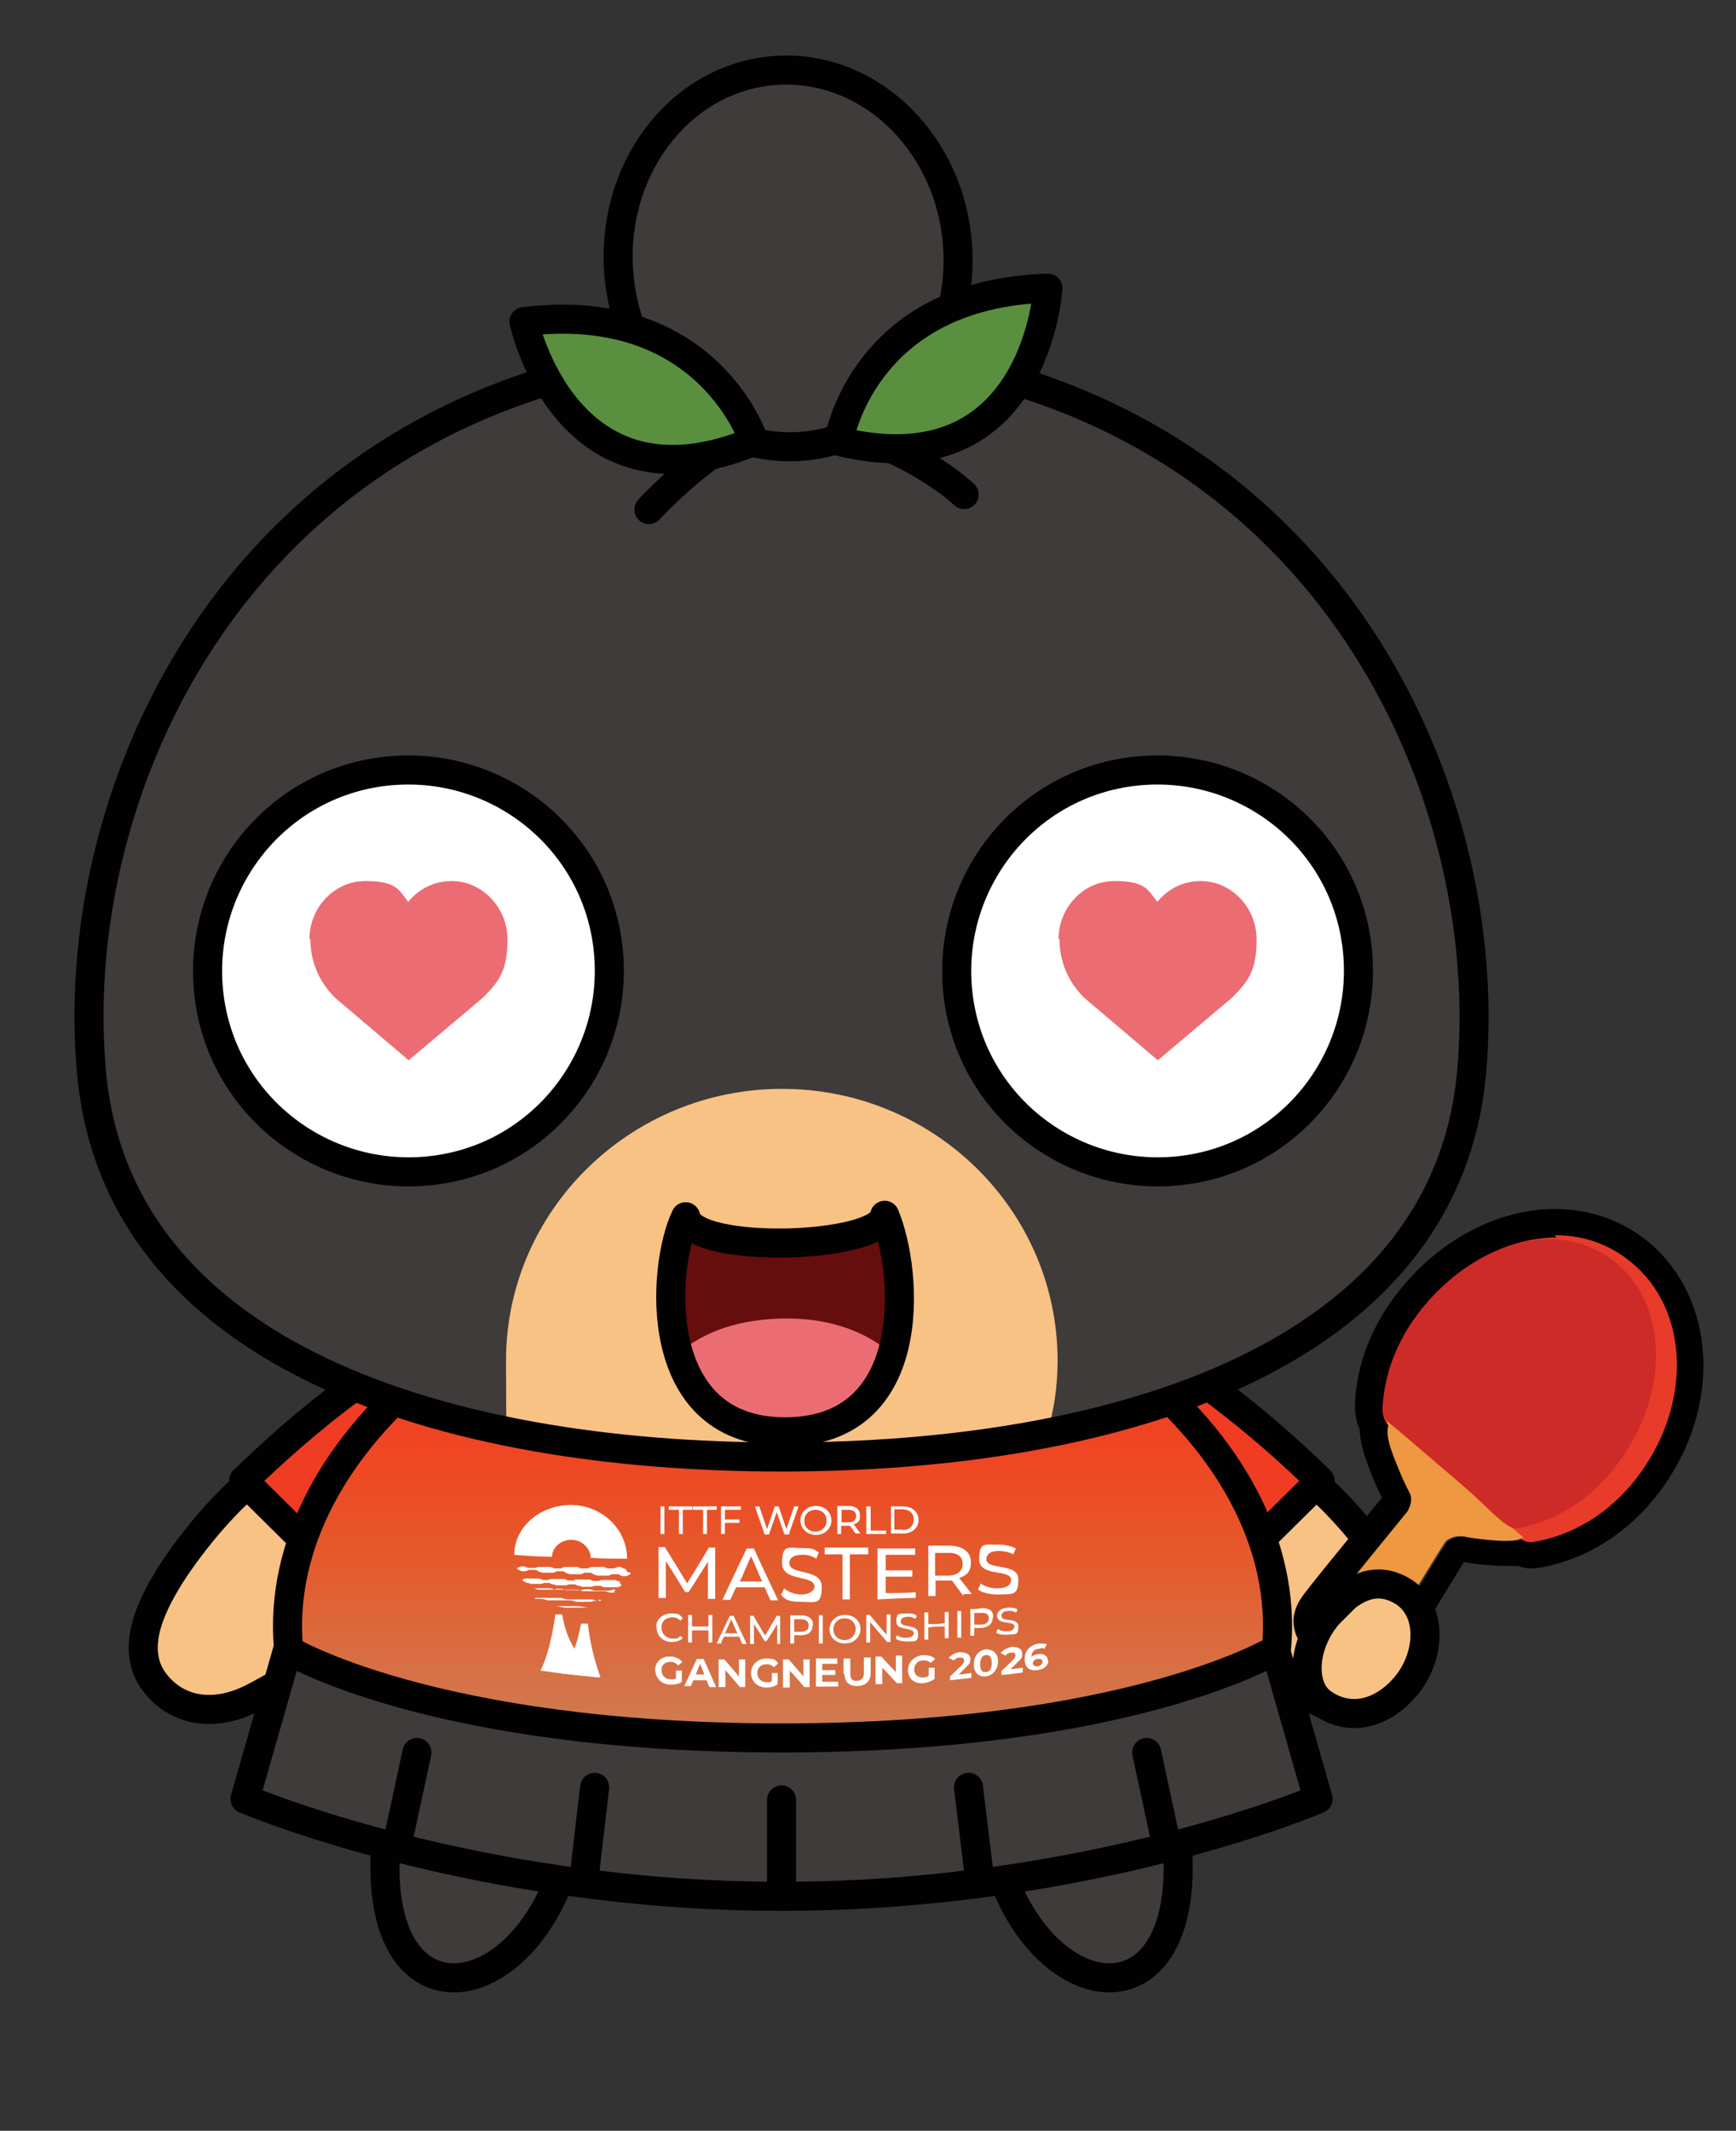 <?xml version="1.0" encoding="UTF-8"?>
<svg id="Layer_1" xmlns="http://www.w3.org/2000/svg" version="1.1" xmlns:xlink="http://www.w3.org/1999/xlink" viewBox="0 0 358.5 439.9">
  <rect x="0" y="0" width="358.5" height="439.9" fill="#333333" stroke="none"/>
  <!-- Generator: Adobe Illustrator 29.0.1, SVG Export Plug-In . SVG Version: 2.1.0 Build 192)  -->
  <defs>
    <style>
      .st0 {
        fill: #ee9841;
      }

      .st1, .st2 {
        fill: #f8c284;
      }

      .st3, .st4, .st2, .st5, .st6, .st7, .st8, .st9, .st10 {
        stroke: #010101;
        stroke-width: 6px;
      }

      .st3, .st4, .st2, .st5, .st8 {
        stroke-miterlimit: 10;
      }

      .st3, .st9 {
        fill: none;
      }

      .st4, .st11 {
        fill: #fff;
      }

      .st12 {
        fill: #e83b29;
      }

      .st5, .st7, .st13 {
        fill: #3e3b3a;
      }

      .st6 {
        fill: #ef3c23;
      }

      .st6, .st7, .st9, .st10 {
        stroke-linejoin: round;
      }

      .st6, .st9, .st10 {
        stroke-linecap: round;
      }

      .st14 {
        fill: #cd2b27;
      }

      .st15 {
        fill: #eb6d73;
      }

      .st16 {
        fill: #010101;
      }

      .st17 {
        fill: #660e0d;
      }

      .st8 {
        fill: url(#linear-gradient);
      }

      .st10 {
        fill: #5a8f3f;
      }
    </style>
    <linearGradient id="linear-gradient" x1="161.6" y1="1345" x2="161.6" y2="1457.9" gradientTransform="translate(0 -1088)" gradientUnits="userSpaceOnUse">
      <stop offset="0" stop-color="#ef3c23"/>
      <stop offset=".2" stop-color="#ef3d23"/>
      <stop offset=".4" stop-color="#ef4723"/>
      <stop offset=".6" stop-color="#e35d2e"/>
      <stop offset=".9" stop-color="#ce7d54"/>
      <stop offset="1" stop-color="#c38e67"/>
    </linearGradient>
  </defs>
  <path class="st2" d="M240.2,304.5c-5.4,6.3-5,13.8-2.4,18.9,6.3,12.4,27.3,24.4,32.7,27.1,7.7,4,15.3,3,20-2.7,5.4-6.5,1.9-15.1-3-22.8-3.2-5-13.9-19.9-25.4-24.9-6.9-3-16.5-2.1-21.9,4.2h0v.2Z"/>
  <g>
    <path class="st5" d="M203.5,362.9c-2,56.7,57.7,66.8,34.4-7.1-4.8-15.2.7-19.9-15.5-19.9s-18.4,11.1-18.9,27h0Z"/>
    <path class="st5" d="M119.3,362.9c2,56.7-57.7,66.8-34.4-7.1,4.8-15.2-.7-19.9,15.5-19.9s18.4,11.1,18.9,27h0Z"/>
  </g>
  <path class="st6" d="M244.3,333.6c-12.4-11.1-26.1-24.8-32.8-32.6-16-18.4,1.8-37.4,17.8-28.1,16.1,9.2,30.2,20,43.3,32.8l-28.2,27.9h0Z"/>
  <path class="st2" d="M82.6,304.5c5.4,6.3,5,13.8,2.4,18.9-6.3,12.4-27.3,24.4-32.7,27.1-7.7,4-15.3,3-20-2.7-5.4-6.5-1.9-15.1,3-22.8,3.2-5,13.9-19.9,25.4-24.9,6.9-3,16.5-2.1,21.9,4.2h0v.2Z"/>
  <path class="st6" d="M78.6,333.6c12.4-11.1,26.1-24.8,32.8-32.6,16-18.4-1.8-37.4-17.8-28.1-16.1,9.2-30.2,20-43.3,32.8l28.2,27.9h0Z"/>
  <path class="st8" d="M59.4,340.5c.3,3.2.9,6.3,1.8,9.3,0,0,28.1,20.1,100.3,20.1s100.3-20.1,100.3-20.1c.9-2.9,1.4-6,1.8-9.3,4.1-43.6-48.5-83.5-102-83.5s-106.1,40-102,83.5h-.2,0Z"/>
  <path class="st13" d="M303.9,221.4c-5.3,58.5-73,79.4-142.5,79.4S24.2,280,18.9,221.4c-5.8-63.2,36.2-149.6,142.5-149.6s148.2,86.4,142.5,149.6Z"/>
  <path class="st9" d="M134,105.2s15.7-17.1,27.4-18c12.4-.9,30,7.8,37.7,14.9"/>
  <path class="st4" d="M43.1,204.9c2.4,22.8,22.9,39.2,45.7,36.8,22.8-2.4,39.2-22.9,36.8-45.7-2.4-22.8-22.9-39.2-45.7-36.8s-39.2,22.9-36.8,45.7h0Z"/>
  <path class="st4" d="M197.8,204.9c2.4,22.8,22.9,39.2,45.7,36.8,22.8-2.4,39.2-22.9,36.8-45.7-2.4-22.8-22.9-39.2-45.7-36.8s-39.2,22.9-36.8,45.7h0Z"/>
  <path class="st1" d="M216.3,295.7c1.4-4.7,2.1-9.6,2.1-14.8,0-31-25.5-56.1-56.9-56.1s-57,25.2-57,56.1.7,10.1,2.1,14.8c16.8,3.4,35.3,5,54.9,5s38.1-1.6,54.9-5h0Z"/>
  <path class="st17" d="M141.6,251.3c1.8,7.8,40.2,6.5,41.1-.4,4.9,11.7,7.4,45.1-21.1,44.7-27.4-.4-24.9-34.3-20-44.4h0Z"/>
  <path class="st15" d="M184.2,279.6c-5-4.4-12-7.3-21.4-7.4-10.1,0-17.4,2.7-22.7,7.2,2.6,8.7,8.9,16.1,21.6,16.2,13.3.2,19.9-7.1,22.5-16.1h0Z"/>
  <path class="st3" d="M303.9,221.4c-5.3,58.5-73,79.4-142.5,79.4S24.2,280,18.9,221.4c-5.8-63.2,36.2-149.6,142.5-149.6s148.2,86.4,142.5,149.6Z"/>
  <path class="st5" d="M197.8,51.7c1,21.5-13.8,39.6-33.2,40.5s-35.9-15.7-36.9-37.2,13.8-39.6,33.2-40.5c19.3-.9,35.9,15.7,36.9,37.2Z"/>
  <path class="st10" d="M173.2,91.1s4.8-30.5,43.2-31.6c0,0-2.4,41.6-43.2,31.6Z"/>
  <path class="st10" d="M155.7,91.1s-9.4-29.4-47.5-24.7c0,0,8.7,40.8,47.5,24.7Z"/>
  <path class="st15" d="M63.9,193.9c0-6.5,5.1-12,11.5-12s6.9,1.7,8.9,4.3c2.2-2.7,5.3-4.3,9-4.3,6.3,0,11.5,5.5,11.5,12s-1.7,8.7-5.1,12.1l-15.3,12.9-15.2-12.9c-3.3-3.3-5.1-7.4-5.1-12.1h-.2Z"/>
  <path class="st15" d="M218.6,193.9c0-6.5,5.1-12,11.5-12s6.9,1.7,8.9,4.3c2.2-2.7,5.3-4.3,9-4.3,6.3,0,11.5,5.5,11.5,12s-1.7,8.7-5.1,12.1l-15.3,12.9-15.2-12.9c-3.3-3.3-5.1-7.4-5.1-12.1h-.2Z"/>
  <path class="st9" d="M141.6,251.3c1.8,7.8,40.2,6.5,41.1-.4,4.9,11.7,7.4,45.1-21.1,44.7-27.4-.4-24.9-34.3-20-44.4h0Z"/>
  <g>
    <path class="st7" d="M161.4,391.5c-63.9,0-110.8-20.1-110.8-20.1l8.8-30.8s29.8,18.2,102,18.2h0c72.1,0,102-18.2,102-18.2l8.8,30.8s-46.8,20.1-110.8,20.1"/>
    <g>
      <line class="st9" x1="161.4" y1="391.5" x2="161.4" y2="371.6"/>
      <line class="st9" x1="241" y1="381.3" x2="236.8" y2="361.8"/>
      <line class="st9" x1="202.4" y1="388.7" x2="200" y2="369"/>
      <line class="st9" x1="81.9" y1="381.3" x2="86.1" y2="361.8"/>
      <line class="st9" x1="120.5" y1="388.7" x2="122.8" y2="369"/>
    </g>
  </g>
  <g>
    <path class="st12" d="M293.3,269.7c-5.3,6.6-7.8,13.8-8.1,20.6,0,2.3.9,3.5,2.3,4.6,3.3,2.7,6.8,5.6,13.8,11.5,6.3,5.3,9.4,8.8,12.4,11s2.2,1.1,4.1.7c8.1-1.6,16.1-6.6,21.7-15.1,10.3-15.1,9-34.2-3.8-43.4-12.7-9.2-31-4.1-42.4,10h0Z"/>
    <path class="st0" d="M286.6,293.3c-.5,1.5-.5,2.5,0,4.7.6,2.2,2.8,7.7,4,9.6,1.2,2-.4,4.1-.4,4.1,0,0-15.3,18.7-17.1,21.2s.4,3.9.4,3.9c0,0,6,4.6,8.2,5.3,2.3.7,3.2-1.7,3.2-1.7,0,0,12-19.8,13.5-22,.6-.8,2.3-1.5,3.9-1.2,1.9.5,6.7.9,8.2.9,2.5,0,3.2-.2,4.1-.7l-28.1-24h0Z"/>
    <path class="st14" d="M293.2,270.4c-5,6.3-7.6,13.1-7.9,19.5,0,2.2.7,3.2,2,4.2,3.1,2.4,6.1,5.1,12.4,10.5,6.3,5.3,8.5,8.1,11.3,10.1,1.3.9,2,1,3.8.5,7.5-1.7,15-6.5,20.4-14.6,9.8-14.3,9-32.3-2.5-40.7-11.5-8.4-28.5-3.2-39.4,10.3v.2h0Z"/>
    <path class="st16" d="M321.1,255c5.1,0,10.2,1.4,14.6,4.7,12.7,9.2,14,28.3,3.8,43.4-5.8,8.5-13.7,13.4-21.7,15.1-.6,0-1.2.2-1.6.2-.8,0-1.4-.2-2.1-.6-.6.3-1.4.4-2.7.4s-.5,0-.7,0c-1.5,0-6.3-.5-8.2-.9h-.8c-1.3,0-2.5.6-3,1.3-1.6,2.3-13.5,22-13.5,22,0,0-.7,1.9-2.3,1.9s-.5,0-.8,0c-2.3-.7-8.2-5.3-8.2-5.3,0,0-2.2-1.4-.4-3.9s17.1-21.2,17.1-21.2c0,0,1.5-2.2.4-4.1s-3.4-7.5-4-9.6c-.5-1.9-.6-2.9-.3-4.1-.7-.9-1.2-1.9-1.2-3.5.3-6.8,2.8-14,8.1-20.6,7.5-9.3,17.9-14.7,27.8-14.7M321.1,249.6h0c-11.6,0-23.6,6.2-32,16.7-5.8,7.2-9,15.4-9.3,23.8h0c0,1.9.3,3.5,1,5,0,1.4.3,2.8.7,4.4.6,2.1,2.4,6.9,3.9,9.7-3.3,4.1-15,18.2-16.6,20.6-1.8,2.6-1.9,5-1.5,6.5.5,2.6,2.3,4.1,3.2,4.8,2.5,2,7,5.3,9.8,6.1.8.3,1.6.4,2.4.4,3.5,0,6-2.3,7.2-4.8,4.9-8.1,10.4-17,12.4-20.3,2.6.5,6.8.8,8.3.8h2.9c.9.3,1.7.5,2.7.5s1.9-.2,2.6-.3h0c10-2,18.9-8.1,25.2-17.3,12.1-17.8,9.8-40-5-50.9-5.1-3.7-11.3-5.7-17.8-5.7h-.1Z"/>
  </g>
  <path class="st2" d="M274.3,333.3c-5.4,6.3-5.8,15.1-1.2,18.3,5.8,4.1,12.6,2.1,17.3-3.6,5.4-6.5,5.8-17.5-2.9-20.5-3.5-1.2-7.9-.5-13.3,5.8h.1Z"/>
  <g>
    <g>
      <g>
        <path class="st11" d="M136.4,311h.8v5.7h-.8v-5.6h0Z"/>
        <path class="st11" d="M140.1,311.7h-2v-.7h4.9v.7h-2v5h-.8v-5h-.1Z"/>
        <path class="st11" d="M145.1,311.7h-2v-.7h4.9v.7h-2v5h-.8v-5h-.1Z"/>
        <path class="st11" d="M149.7,311.7v2h3v.7h-3v2.3h-.8v-5.7h4.1v.7h-3.3Z"/>
        <path class="st11" d="M164.9,311c-.6,1.9-1.4,3.9-2,5.8h-.9c-.5-1.5-1.1-3.1-1.6-4.6-.5,1.5-1.1,3.1-1.6,4.6h-.9c-.6-1.9-1.4-3.9-2-5.8h.9c.5,1.5,1.1,3.2,1.6,4.7.5-1.5,1.1-3.2,1.6-4.7h.8c.5,1.5,1.1,3.2,1.6,4.7.5-1.5,1.1-3.2,1.6-4.7h.9Z"/>
        <path class="st11" d="M165.3,313.9c0-1.7,1.4-3,3.2-3s3.2,1.3,3.2,3-1.4,3-3.2,3-3.2-1.3-3.2-3ZM170.7,313.9c0-1.3-1-2.2-2.3-2.2s-2.3.9-2.3,2.3,1,2.2,2.3,2.2,2.3-.9,2.3-2.3Z"/>
        <path class="st11" d="M176.8,316.7c-.5-.5-.8-1.2-1.3-1.7h-1.8v1.7h-.8v-5.8h2.3c1.5,0,2.4.7,2.4,2s-.5,1.5-1.3,1.8c.5.6.9,1.3,1.4,1.9h-1,0ZM176.8,313c0-.8-.5-1.3-1.6-1.3h-1.4v2.6h1.4c1.1,0,1.6-.5,1.6-1.3h0Z"/>
        <path class="st11" d="M179,311h.8v5h3.2v.7h-4.1v-5.7h0Z"/>
        <path class="st11" d="M184,311h2.5c1.9,0,3.2,1.2,3.2,2.8s-1.3,2.8-3.2,2.8h-2.5v-5.7h0ZM186.4,315.9c1.4,0,2.3-.9,2.3-2.2s-.9-2.1-2.4-2.1h-1.6v4.2h1.7Z"/>
      </g>
      <g>
        <path class="st11" d="M146.2,330.2v-7.8c-1.4,2.2-2.6,4.2-4,6.3h-.7c-1.4-2.2-2.6-4.3-4-6.4v7.6h-1.5v-10.5h1.3c1.5,2.4,3.1,5,4.6,7.5,1.5-2.4,3-4.9,4.5-7.4h1.3v10.6h-1.5,0Z"/>
        <path class="st11" d="M157.9,327.7h-5.9c-.4.9-.8,1.8-1.2,2.6h-1.6c1.6-3.5,3.3-7,5-10.6h1.5c1.6,3.6,3.3,7.1,5,10.7h-1.6c-.4-.9-.8-1.8-1.2-2.7h0ZM157.4,326.5c-.8-1.7-1.5-3.5-2.3-5.2-.8,1.7-1.5,3.5-2.3,5.2h4.7-.1Z"/>
        <path class="st11" d="M161.4,329.1c.2-.4.4-.8.5-1.2.8.7,2.2,1.3,3.6,1.3s2.7-.7,2.7-1.6c0-2.6-6.7-.9-6.7-4.9s1.4-3.1,4.1-3.1,2.6.4,3.5.9c-.2.5-.4.8-.5,1.3-1-.6-2.1-.9-3-.8-1.9,0-2.6.8-2.6,1.7,0,2.6,6.7,1,6.7,4.9s-1.4,3.1-4.2,3.1-3.3-.5-4.2-1.4v-.2h.1Z"/>
        <path class="st11" d="M174.1,320.9h-3.8v-1.4h9v1.4h-3.8v9.3h-1.5v-9.3h0Z"/>
        <path class="st11" d="M189.1,328.6v1.3c-2.6,0-5.3.2-7.9.3v-10.5h7.8v1.3h-6.1v3.2h5.5v1.3h-5.5v3.4c2.2,0,4.2,0,6.4-.2h-.2Z"/>
        <path class="st11" d="M198.9,329.4c-.8-1-1.5-2-2.3-3.1h-3.4v3.2h-1.5v-10.4h4.2c2.9,0,4.6,1.3,4.6,3.4s-.9,2.7-2.4,3.3c.9,1.1,1.7,2.2,2.6,3.3h-1.7v.3ZM198.8,322.8c0-1.4-1.1-2.3-3.1-2.2h-2.6v4.7h2.6c2,0,3.1-1,3.1-2.4h0Z"/>
        <path class="st11" d="M202,328.1c.2-.4.4-.8.5-1.2.8.6,2.2,1.1,3.6,1,1.9,0,2.7-.8,2.7-1.7,0-2.4-6.6-.5-6.6-4.3s1.4-2.9,4.1-3c1.3,0,2.6.3,3.5.8-.2.4-.4.7-.5,1.2-1-.5-2.1-.7-3-.7-1.9,0-2.6.8-2.6,1.7,0,2.4,6.6.6,6.6,4.2s-1.4,2.9-4.2,3.1c-1.7,0-3.3-.4-4.1-1h0Z"/>
      </g>
      <g>
        <path class="st11" d="M135.5,335.9c0-1.6,1.4-2.8,3.2-2.8s1.7.4,2.3,1c-.2.2-.4.4-.5.5-.5-.5-1-.7-1.6-.7-1.4,0-2.3.8-2.3,2.1s1,2.3,2.3,2.3,1.2-.2,1.6-.6c.2.2.4.4.5.5-.5.5-1.4.8-2.3.8-1.8,0-3.2-1.4-3.1-3.1h-.1Z"/>
        <path class="st11" d="M147.1,333.4v5.7h-.8v-2.5h-3.4v2.5h-.8v-5.7h.8v2.4h3.4v-2.4h.8Z"/>
        <path class="st11" d="M152.7,337.9h-3.2c-.2.5-.5.9-.6,1.4h-.9c.9-1.9,1.8-3.8,2.7-5.7h.8c.9,1.9,1.8,3.9,2.7,5.8h-.9c-.2-.5-.5-1-.6-1.4h0ZM152.3,337.2c-.5-.9-.8-1.9-1.3-2.8-.5.9-.8,1.9-1.3,2.8h2.6Z"/>
        <path class="st11" d="M160.5,339.4v-4.1c-.7,1.2-1.4,2.3-2.2,3.5h-.4c-.7-1.2-1.4-2.3-2.2-3.5v4.1h-.8v-5.8h.7c.8,1.4,1.6,2.7,2.4,4.1.8-1.4,1.6-2.7,2.4-4.1h.7v5.8h-.8.2Z"/>
        <path class="st11" d="M167.8,335.6c0,1.3-.9,2-2.4,2h-1.4v1.7h-.8v-5.8h2.3c1.5,0,2.4.7,2.4,2h0ZM167,335.6c0-.8-.5-1.3-1.6-1.3h-1.4v2.6h1.4c1.1,0,1.6-.5,1.6-1.3h0Z"/>
        <path class="st11" d="M169.1,333.5h.8v5.8h-.8v-5.8Z"/>
        <path class="st11" d="M171.3,336.4c0-1.7,1.4-3,3.2-3s3.2,1.2,3.2,2.9-1.4,3-3.2,3-3.2-1.2-3.2-2.9ZM176.7,336.3c0-1.3-1-2.2-2.3-2.2s-2.3,1-2.3,2.3,1,2.2,2.3,2.2,2.3-1,2.3-2.3h0Z"/>
        <path class="st11" d="M183.9,333.3v5.7h-.7c-1.2-1.4-2.3-2.7-3.5-4.1v4.2h-.8v-5.7h.7c1.2,1.4,2.3,2.8,3.5,4.1v-4.2h.8Z"/>
        <path class="st11" d="M185,338.2c0-.2.2-.5.3-.6.5.4,1.2.6,2,.5,1,0,1.4-.5,1.4-.9,0-1.4-3.6-.4-3.6-2.4s.7-1.6,2.3-1.7c.7,0,1.4,0,1.9.5,0,.2-.2.5-.3.6-.5-.3-1.1-.5-1.6-.4-1,0-1.4.5-1.4,1,0,1.4,3.6.4,3.6,2.4s-.7,1.6-2.3,1.7c-.9,0-1.8-.2-2.3-.6h0Z"/>
        <path class="st11" d="M195.9,332.7v5.5h-.8v-2.4c-1.1,0-2.3,0-3.4.2v2.5h-.8v-5.6h.8v2.4c1.2,0,2.3,0,3.4-.2v-2.3h.8Z"/>
        <path class="st11" d="M197.7,332.6h.8v5.5h-.8v-5.5Z"/>
        <path class="st11" d="M205,334c0,1.2-.9,2-2.4,2.1h-1.4v1.6h-.8v-5.5c.7,0,1.5,0,2.3-.2,1.5,0,2.4.5,2.4,1.7v.2h0ZM204.2,334.1c0-.8-.5-1.2-1.6-1.1h-1.4v2.4h1.4c1.1,0,1.6-.5,1.6-1.4h0Z"/>
        <path class="st11" d="M205.8,336.9c0-.2.2-.5.3-.6.5.4,1.2.5,2,.5s1.4-.5,1.4-1c0-1.3-3.5-.2-3.6-2.2,0-.8.7-1.6,2.3-1.7.7,0,1.4,0,1.9.4,0,.2-.2.5-.3.6-.5-.3-1.1-.4-1.6-.3-1,0-1.4.5-1.4,1,0,1.4,3.5.2,3.5,2.2s-.7,1.5-2.3,1.7c-.9,0-1.8,0-2.3-.5h0Z"/>
      </g>
      <g>
        <path class="st11" d="M139.5,344.9h1.3v2.3c-.6.5-1.5.6-2.3.6-1.9,0-3.2-1.4-3.2-3.1s1.4-2.8,3.2-2.7c1,0,1.9.5,2.4,1.1-.3.3-.5.5-.9.7-.5-.5-.9-.7-1.5-.7-1.2,0-1.9.6-1.9,1.7s.8,1.9,1.9,1.9.7,0,1.1-.2v-1.6h0Z"/>
        <path class="st11" d="M145.9,346.9h-2.7c-.2.4-.4.8-.5,1.2h-1.4c.9-1.8,1.7-3.7,2.6-5.6h1.4c.9,1.9,1.7,3.9,2.6,5.8h-1.4c-.2-.5-.4-.8-.5-1.3h0ZM145.5,345.8c-.3-.7-.6-1.4-.9-2.3-.3.7-.6,1.4-.9,2.2h1.9,0Z"/>
        <path class="st11" d="M153.9,342.5v5.8h-1.1c-1-1.2-2-2.3-3-3.5v3.5h-1.4v-5.7h1.2c1,1.2,2,2.3,3,3.5v-3.5h1.4-.1Z"/>
        <path class="st11" d="M159.3,345.4h1.3v2.3c-.6.5-1.5.7-2.3.7-1.9,0-3.2-1.3-3.2-3s1.4-3,3.2-3,1.9.4,2.4,1c-.3.3-.5.5-.9.8-.5-.5-.9-.6-1.5-.6-1.2,0-1.9.7-1.9,1.8s.8,1.9,1.9,1.9.7,0,1.1-.3v-1.7h0Z"/>
        <path class="st11" d="M167.2,342.5v5.8h-1.1c-1-1.2-2-2.3-3-3.4v3.5h-1.4v-5.8h1.2c1,1.2,2,2.3,3,3.5v-3.5h1.4-.1Z"/>
        <path class="st11" d="M173.1,347.1v1.1h-4.6v-5.8h4.4v1.1h-3.1v1.3h2.7v1h-2.7v1.4h3.3Z"/>
        <path class="st11" d="M174.2,345.6v-3.2h1.4v3.2c0,1.1.5,1.5,1.4,1.4.8,0,1.4-.5,1.4-1.6v-3.2h1.4v3.2c0,1.7-1,2.6-2.7,2.7-1.7,0-2.7-.8-2.7-2.5h-.2Z"/>
        <path class="st11" d="M186.3,341.9v5.6h-1.1c-1-1.1-2-2.2-3-3.2v3.4h-1.4v-5.7h1.2c1,1.1,2,2.2,3,3.2v-3.4h1.4-.1Z"/>
        <path class="st11" d="M191.7,344.3h1.3v2.3c-.6.5-1.5.8-2.3.9-1.9.2-3.2-1-3.2-2.7s1.4-3,3.2-3.1c1,0,1.9.2,2.4.8-.3.3-.5.5-.9.8-.5-.4-.9-.5-1.5-.5-1.2,0-1.9.8-1.9,1.9s.8,1.7,1.9,1.6c.4,0,.7,0,1.1-.4v-1.6h0Z"/>
        <path class="st11" d="M200.6,345.4v1c-1.4.2-3,.3-4.4.5v-.8c.7-.7,1.5-1.4,2.3-2.2.5-.5.6-.8.6-1.1,0-.5-.4-.6-.9-.6s-.9.3-1.3.6c-.4-.2-.6-.4-1-.5.5-.6,1.3-1.1,2.3-1.2,1.4,0,2.2.5,2.2,1.4s-.2,1-1,1.8l-1.4,1.4c.8,0,1.7-.2,2.5-.3h.1Z"/>
        <path class="st11" d="M201.1,343.6c0-1.8,1.1-2.9,2.5-3.1,1.4,0,2.5.8,2.5,2.5s-1.1,2.9-2.5,3.1-2.5-.7-2.5-2.5ZM204.8,343.3c0-1.3-.5-1.7-1.2-1.6-.6,0-1.2.6-1.2,1.9s.5,1.7,1.2,1.6c.7,0,1.2-.6,1.2-1.9Z"/>
        <path class="st11" d="M211.2,344.3v1c-1.4.2-3,.4-4.4.5v-.8c.7-.7,1.5-1.4,2.3-2.2.5-.5.6-.8.6-1.1,0-.5-.4-.6-.9-.5-.5,0-.9.3-1.2.6-.4-.2-.6-.4-1-.5.5-.6,1.3-1.1,2.3-1.3,1.4,0,2.2.4,2.2,1.4s-.2,1-1,1.8l-1.4,1.4c.8,0,1.7-.2,2.5-.3h0Z"/>
        <path class="st11" d="M216.5,342.8c0,1.1-1,1.9-2.3,2-1.6.2-2.6-.5-2.6-2.3s1.3-3,3-3.2c.6,0,1.3,0,1.6.2-.2.3-.4.6-.5.9-.4-.2-.7-.2-1.1,0-1,0-1.6.7-1.6,1.7.4-.4.8-.5,1.4-.6,1.2-.2,2,.4,2,1.4h0ZM215.3,343.1c0-.5-.4-.7-1-.6-.6,0-1,.5-1,.9s.4.7,1,.6c.5,0,1-.5,1-.9Z"/>
      </g>
    </g>
    <g>
      <g>
        <path class="st11" d="M123.4,346.3c-4-.4-7.8-.8-11.8-1.4,1.4-2.6,2.4-6.8,3.1-11.6h1.4c.8,5.3,3.4,9.2,7.3,12.9h0Z"/>
        <path class="st11" d="M116.1,345.5c2.6.3,5.3.5,7.9.8-1.3-3.7-2.2-7.3-2.6-11.1h-1.4c-.9,4.9-2.1,7.1-4,10.4h0Z"/>
      </g>
      <path class="st11" d="M122,321.7c0-2-1.8-3.8-4-3.8s-4,1.6-4,3.5c-2.6,0-5.2-.2-7.8-.4,0-5.6,5.1-10.2,11.6-10.3,6.5,0,11.7,5,11.7,11.1h0c-2.5,0-5.1,0-7.7-.2h.2Z"/>
      <path class="st11" d="M121.4,331.9h-4.7l-1.9-.3h4.7l1.9.3ZM128,326.5c-.4,0-.6-.2-1-.3h-1.2q-.1,0,0,0h-1.3c-.3,0-.6,0-.9.2h-.9c-.3,0-.6-.2-.9-.3h-2.5c-.3,0-.6,0-.9.2h-.9c-.3,0-.6-.2-.9-.3h-2.5c-.3,0-.6,0-.9.2h-.9c-.3,0-.6-.2-.9-.3h-1.2q-.1,0,0,0h-1.3c-.4,0-.6,0-1,.2h0v.2h0c.3.2.6.3.9.5.2,0,.5,0,.7.2h2c.3,0,.5,0,.8-.2h1c.3,0,.5.2.8.3.2,0,.5,0,.7.2h.6q0,0,0,0h1.4c.3,0,.5-.2.8-.2h1c.3,0,.5.2.8.3.2,0,.5,0,.7.2h2c.3,0,.5-.2.8-.2h1c.3,0,.5.2.8.3h1.3q0,0,0,0h1.4c.3,0,.6-.2.9-.3h0v-.2h0l-.3-.4v-.3ZM126.8,328.8h-.7c-.4,0-.7-.2-1.1-.3h-4.5c-.4,0-.7-.2-1.1-.3h-1.3q-.1,0,0,0h-3.3c-.4,0-.7-.2-1.1-.3h-4.4.8c.4,0,.6.2,1,.3h1.4q.1,0,0,0h1.4c.4,0,.6,0,1-.2h1c.4,0,.6.2,1,.3h1.4q.1,0,0,0h1.4c.4,0,.6,0,1-.2h1c.4,0,.6.2,1,.3h2.7c.4,0,.6,0,1-.2h.8l-.3.2v.4ZM123.7,330.5h-.2c-.5,0-.8-.2-1.3-.3h-5c-.5,0-.8-.2-1.3-.3h-1.4q-.1,0,0,0h-4v.2h1.4c.4,0,.8.2,1.2.3h4.7c.4,0,.8.2,1.2.3h2.5c.4,0,.8,0,1.2-.2h1.4v-.2h-1.2.7v.2ZM129.2,323.9c-.4,0-.6-.2-1-.4h-.5c-.3,0-.6.2-.9.3h-1.2c-.3,0-.5-.2-.9-.3h-2.5c-.3,0-.5.2-.9.3h-1.2c-.3,0-.5-.2-.9-.3h-1.2q0,0,0,0h-1.3c-.3,0-.5.2-.9.3h-1.2c-.3,0-.5-.2-.9-.3h-2.5c-.3,0-.5.2-.9.2h-1.1c-.3,0-.6-.2-.9-.3h-.5c-.4,0-.6.2-1,.3h0v.2h0c.4.2.6.4,1,.5h.6c.3,0,.5-.2.9-.3h1.2c.3,0,.5.2.8.4.3,0,.5.2.8.2h2.1c.3,0,.5-.2.8-.3h1.2c.3,0,.5.2.8.4.3,0,.5.2.8.2h2.1c.3,0,.5-.2.8-.3h1.2c.3,0,.5.2.8.4.3,0,.5.2.8.2h2.1c.3,0,.5-.2.8-.3h1.2c.3,0,.5.3.9.4h.7c.4,0,.6-.3,1-.4h0v-.3h0l-.7-.2-.3-.6Z"/>
    </g>
  </g>
</svg>
